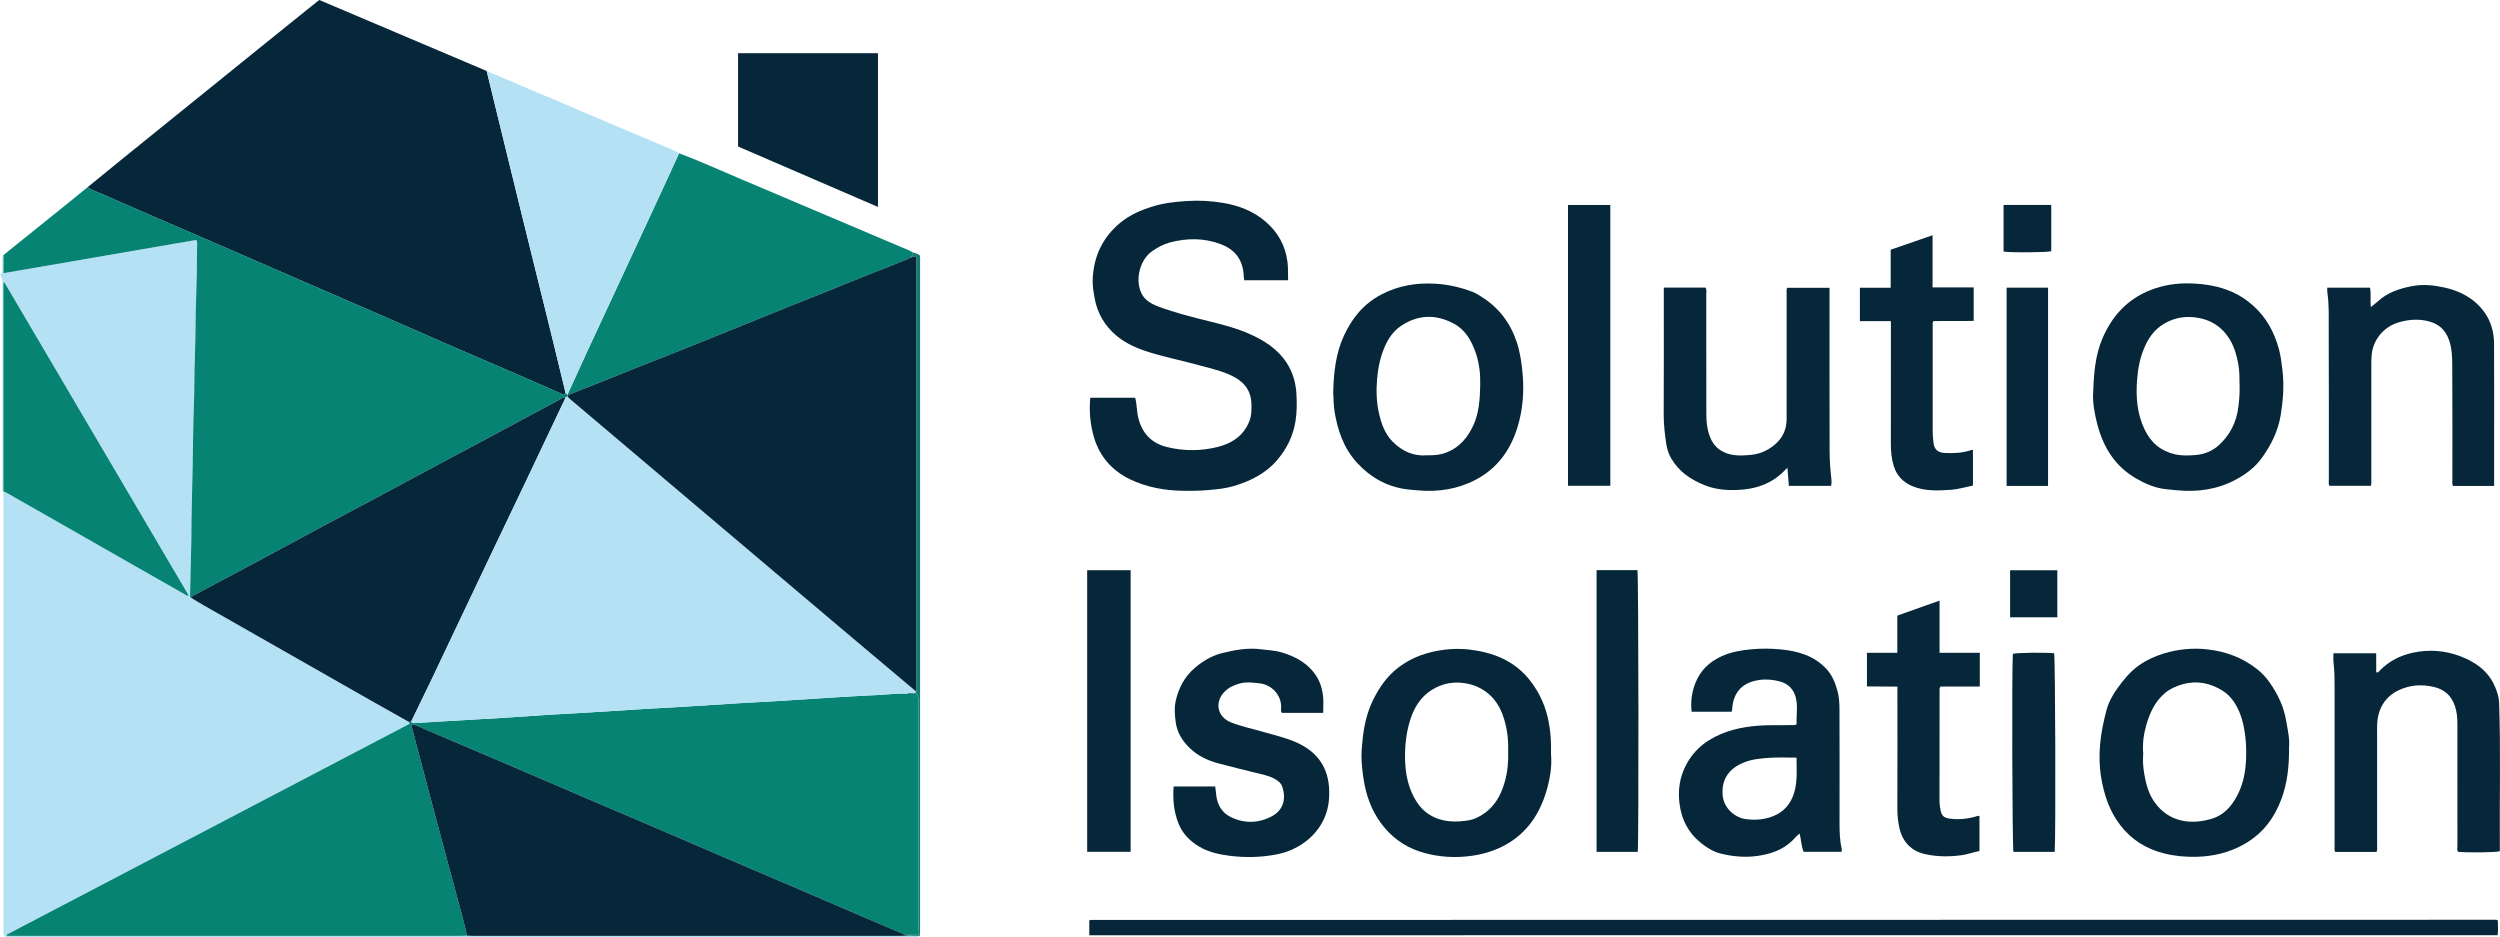 <?xml version="1.0" encoding="UTF-8"?><svg id="Calque_3" xmlns="http://www.w3.org/2000/svg" viewBox="0 0 1035.57 388.21"><defs><style>.cls-1{fill:#062639;}.cls-1,.cls-2,.cls-3,.cls-4,.cls-5{stroke-width:0px;}.cls-2{fill:#07263a;}.cls-3{fill:#b5e1f5;}.cls-4{fill:#167c71;}.cls-5{fill:#068372;}</style></defs><path class="cls-3" d="M381.01,387.67c-.61.78-1.47.48-2.23.48-4.8.02-9.6,0-14.4,0-119.57,0-239.15,0-358.72,0-1.26,0-2.55.24-3.63-.22-.77-.68-.61-1.43-.62-2.14-.01-2.64,0-5.28,0-7.92,0-58.13,0-116.26,0-174.39.64.32,1.3.62,1.92.97,24.35,13.88,48.69,27.76,73.03,41.64.52.3.97.81,1.81.56C52.69,203.38,27.26,160.17,1.82,116.97c-.14.06-.28.12-.41.18v86.33c-.8-.8-.44-1.82-.44-2.73-.02-27.58-.02-55.15-.01-82.73,0-1.45-.02-2.87-.96-4.24,1.18-.77.84-1.94.97-3.03.2-1.7-.58-3.48.47-5.1,0,2.44,0,4.89,0,7.5,26.86-4.63,53.38-9.2,79.86-13.76.54.97.34,1.87.34,2.73-.04,7.18-.13,14.35-.4,21.53-.29,7.81-.21,15.63-.5,23.44-.28,7.41-.19,14.83-.46,22.25-.28,7.73-.35,15.47-.47,23.2-.17,10.29-.56,20.58-.55,30.88,0,.24,0,.48-.01.72-.18,7.58-.35,15.15-.53,22.73,0,.35.08.62.42.76,1.85,1.09,3.68,2.21,5.55,3.28,23,13.1,46,26.21,69.01,39.3,5.19,2.95,10.41,5.86,15.62,8.79.1.28.45.46.31.84-55.64,29.12-111.3,58.24-166.95,87.37.05.15.11.3.16.45.94,0,1.88,0,2.82,0,61.71,0,123.42,0,185.13,0,.88,0,1.76-.05,2.63-.07.8.03,1.6.08,2.39.08,59.08,0,118.16,0,177.24,0,.88,0,1.76-.05,2.63-.08,1.78.03,3.56.05,5.33.08Z"/><path class="cls-1" d="M36.3,77.53c5.19-4.23,10.36-8.48,15.56-12.68,21.19-17.13,42.39-34.25,63.58-51.37,5.33-4.3,10.67-8.59,16.01-12.88.24-.2.5-.37.82-.6,23.13,9.81,46.23,19.61,69.33,29.41,1.37,5.65,2.74,11.3,4.12,16.95,3.61,14.76,7.21,29.53,10.84,44.28,4.18,17.01,8.41,34,12.6,51.01,1.73,7.03,3.42,14.08,5.12,21.12-.11.29-.15.63-.71.8-5.55-2.44-11.23-4.98-16.94-7.45-10.1-4.38-20.23-8.7-30.32-13.08-10.83-4.71-21.63-9.48-32.46-14.2-11.85-5.16-23.71-10.28-35.57-15.43-7.68-3.34-15.35-6.71-23.04-10.04-9-3.9-18.02-7.77-27.02-11.67-8.64-3.74-17.28-7.48-25.88-11.29-2.04-.9-4.21-1.53-6.05-2.86Z"/><path class="cls-5" d="M36.3,77.53c1.83,1.33,4.01,1.96,6.05,2.86,8.61,3.81,17.25,7.55,25.88,11.29,9,3.9,18.02,7.77,27.02,11.67,7.69,3.33,15.35,6.7,23.04,10.04,11.85,5.15,23.72,10.27,35.57,15.43,10.83,4.72,21.63,9.49,32.46,14.2,10.1,4.39,20.22,8.71,30.32,13.08,5.71,2.47,11.39,5.01,16.94,7.45.56-.17.59-.51.71-.8.25.24.51.49.76.74.05.07.11.14.16.2-.04.16-.09.32-.13.48-.24.14-.49.28-.73.42-1.11-.05-1.96.63-2.86,1.11-8.3,4.44-16.59,8.91-24.89,13.36-9.92,5.31-19.85,10.6-29.78,15.91-8.44,4.52-16.87,9.06-25.31,13.57-5.84,3.12-11.71,6.18-17.55,9.31-9.7,5.21-19.38,10.46-29.08,15.67-8.16,4.37-16.34,8.7-24.52,13.04-.5.27-1.01.49-1.22,1.07-.34-.14-.43-.41-.42-.76.18-7.58.35-15.15.53-22.73,0-.24.01-.48.01-.72,0-10.3.39-20.59.55-30.88.13-7.73.19-15.48.47-23.2.27-7.42.18-14.84.46-22.25.3-7.82.21-15.64.5-23.44.27-7.18.36-14.35.4-21.53,0-.86.21-1.76-.34-2.73-26.48,4.56-53,9.13-79.86,13.76,0-2.61,0-5.06,0-7.5,9.34-7.52,18.69-15.05,28.03-22.57,2.28-1.84,4.55-3.7,6.82-5.55Z"/><path class="cls-5" d="M281.29,63.49c8.21,3.06,16.19,6.71,24.26,10.12,22.62,9.55,45.23,19.16,67.83,28.77,1.61.68,3.3,1.22,4.76,2.23.24.92-.51,1.4-.92,2.03-.33.21-.65.47-1.01.61-5.85,2.34-11.71,4.66-17.56,7-9.99,4-19.99,7.99-29.97,12.01-12.94,5.22-25.86,10.5-38.81,15.7-8.13,3.27-16.3,6.45-24.44,9.69-10.08,4.01-20.14,8.04-30.22,12.06-.06-.07-.11-.13-.16-.2,2.68-5.87,5.33-11.75,8.04-17.61,5.49-11.86,11.03-23.7,16.54-35.55,5.01-10.77,10-21.54,14.99-32.32,2.24-4.84,4.46-9.69,6.68-14.54Z"/><path class="cls-1" d="M533.55,116.1h-18.12c-.25-1.12-.24-2.24-.36-3.3-.69-5.85-3.99-9.6-9.29-11.62-6.92-2.64-14-2.63-21.13-.76-2.74.72-5.13,2.06-7.42,3.64-4.85,3.35-7.24,11.5-4.43,17.4,1.37,2.87,4.11,4.42,6.98,5.5,7.16,2.69,14.59,4.53,22,6.35,5.35,1.32,10.69,2.75,15.71,4.97,6.01,2.66,11.57,6.13,15.34,11.79,2.67,4,3.96,8.52,4.2,13.26.18,3.73.21,7.49-.41,11.22-1.01,6.15-3.65,11.48-7.7,16.16-4.77,5.52-11.03,8.58-17.84,10.62-3.35,1-6.87,1.34-10.35,1.65-3.49.32-7.01.38-10.52.32-7.74-.11-15.28-1.43-22.23-4.81-7.32-3.57-12.45-9.35-14.81-17.29-1.57-5.32-2.07-10.77-1.55-16.45h18.59c.79,2.85.6,5.8,1.38,8.67,1.7,6.33,5.64,10.27,11.88,11.78,7,1.69,14.13,1.69,21.07-.1,4.81-1.24,9.19-3.62,11.83-8.25,1.03-1.81,1.81-3.67,1.93-5.8.18-3.21.27-6.42-1.28-9.36-1.81-3.43-4.91-5.31-8.38-6.77-3.99-1.68-8.2-2.57-12.34-3.72-6.75-1.88-13.64-3.23-20.34-5.32-4.83-1.5-9.47-3.5-13.37-6.73-4.99-4.14-8.13-9.46-9.23-15.96-.4-2.36-.82-4.68-.75-7.09.27-9.62,3.99-17.62,11.37-23.78,4.02-3.35,8.8-5.36,13.79-6.88,4.6-1.4,9.32-1.88,14.11-2.18,4.89-.31,9.72-.03,14.5.74,6.62,1.06,12.78,3.41,17.94,7.87,5.09,4.4,8.13,9.89,8.99,16.63.32,2.47.17,4.9.25,7.57Z"/><path class="cls-3" d="M281.29,63.49c-2.23,4.85-4.44,9.7-6.68,14.54-4.99,10.78-9.99,21.55-14.99,32.32-5.51,11.85-11.04,23.69-16.54,35.55-2.71,5.85-5.36,11.74-8.04,17.61-.25-.25-.51-.49-.76-.74-1.71-7.04-3.39-14.08-5.12-21.12-4.19-17-8.41-34-12.6-51.01-3.63-14.76-7.23-29.52-10.84-44.28-1.38-5.65-2.75-11.3-4.12-16.95,4.53,1.83,8.97,3.87,13.47,5.74,3.76,1.56,7.45,3.27,11.25,4.75,3.84,1.5,7.6,3.22,11.39,4.84,4.75,2.03,9.5,4.07,14.26,6.09,6.8,2.88,13.61,5.74,20.41,8.62,3,1.27,6.09,2.36,8.91,4.03Z"/><path class="cls-2" d="M451.21,387.41v-6c.08-.09.13-.15.19-.2.06-.05.12-.14.18-.14,193.93-.03,387.85-.06,581.78-.08.38,0,.8-.11,1.33.34.03,1.88.13,3.92-.09,6.07H451.21Z"/><path class="cls-1" d="M744.22,300.1c-.21-3.84.64-7.77-.47-11.57-.92-3.15-3.16-5.34-6.35-6.22-2.77-.76-5.63-1.05-8.53-.66-6.88.93-10.72,4.77-11.34,11.68-.04.47.07.96-.27,1.5h-16.54c-.48-4.08.05-7.97,1.48-11.72,2.04-5.32,5.78-8.93,11-11.3,3.94-1.78,8.01-2.45,12.23-2.85,4.15-.39,8.29-.35,12.41.06,7.03.71,13.59,2.61,18.65,8.01,2.43,2.59,3.67,5.72,4.6,9.05.72,2.56.86,5.19.87,7.8.06,15.74.04,31.48.02,47.23,0,3.59.11,7.16.93,10.67.07.29-.05.62-.09,1.06h-15.7c-.99-2.34-1.01-4.9-1.64-7.55-1.31.89-2.2,2.13-3.27,3.13-4.04,3.77-8.91,5.38-14.23,6.13-5.21.73-10.34.25-15.39-1.02-3.04-.77-5.68-2.47-8.12-4.44-5.22-4.21-7.97-9.67-8.79-16.33-.7-5.66.14-10.98,2.76-15.94,2.21-4.19,5.35-7.65,9.47-10.2,6.27-3.89,13.14-5.45,20.39-6.02,4.47-.35,8.94-.11,13.4-.25.77-.02,1.58.18,2.51-.29ZM744.17,313.84c-3.88,0-7.49-.19-11.06.06-3.47.24-6.97.5-10.3,1.77-6.46,2.46-9.95,7.02-9.2,14.11.52,4.85,4.82,8.88,9.58,9.53,3.32.45,6.57.27,9.69-.66,4.44-1.33,7.84-4.05,9.68-8.5,2.15-5.2,1.63-10.61,1.61-16.29Z"/><path class="cls-1" d="M642.47,312.37c.46,4.93-.4,10.31-1.95,15.48-2.79,9.3-7.9,17.03-16.61,21.95-4.65,2.63-9.68,4.11-14.92,4.79-6.3.81-12.59.43-18.73-1.2-6.53-1.74-12.12-5.13-16.57-10.32-4.58-5.35-7.21-11.54-8.52-18.42-.61-3.22-.99-6.45-1.16-9.68-.15-2.92.12-5.89.43-8.81.59-5.56,1.8-11.01,4.26-16.06,2.57-5.27,5.83-10,10.61-13.64,5.69-4.33,12.13-6.48,19.13-7.34,4.47-.55,8.85-.4,13.3.39,2.61.47,5.13,1.1,7.6,1.99,7.56,2.75,13.25,7.66,17.34,14.61,4.7,7.99,6.05,16.65,5.79,26.26ZM624.72,311.14c.15-4.78-.41-9.23-1.78-13.61-1.87-6.02-5.38-10.6-11.25-13.16-2.04-.89-4.2-1.36-6.44-1.55-4.35-.38-8.38.63-12.04,2.88-4.87,2.99-7.59,7.63-9.2,12.95-1.6,5.29-2.14,10.75-1.98,16.26.16,5.38,1.15,10.6,3.71,15.39,1.21,2.25,2.71,4.36,4.73,5.97,4.9,3.9,10.58,4.51,16.54,3.74,1.33-.17,2.66-.41,3.93-.94,6.91-2.9,10.55-8.5,12.43-15.38,1.13-4.14,1.53-8.45,1.34-12.55Z"/><path class="cls-1" d="M948.19,309.71c.04,7.66-.68,14.58-3.16,21.25-2.96,7.98-7.79,14.35-15.27,18.63-6.17,3.53-12.81,5.14-19.85,5.32-4.56.11-9.07-.29-13.51-1.41-7.35-1.86-13.44-5.61-18.11-11.68-4.5-5.85-6.71-12.52-7.92-19.7-1.6-9.56-.25-18.86,2.23-28.05.87-3.21,2.49-6.18,4.48-8.94,2.48-3.44,5.07-6.69,8.56-9.24,3.28-2.39,6.87-4.05,10.67-5.2,5.92-1.8,12-2.4,18.19-1.69,7.61.87,14.52,3.47,20.54,8.24,2,1.59,3.74,3.49,5.2,5.59,3.26,4.69,5.71,9.77,6.69,15.42.69,3.98,1.63,7.96,1.24,11.45ZM887.78,312.29c-.26,2.8-.02,5.67.47,8.49.69,4.01,1.75,7.93,4.11,11.33,6,8.65,15.49,9.64,24.1,6.95,4.64-1.45,7.88-5.02,10.16-9.31,2.63-4.95,3.64-10.32,3.79-15.87.08-3.1.01-6.19-.4-9.3-.39-2.94-.93-5.81-1.98-8.58-1.53-4.05-3.79-7.69-7.49-9.97-5.05-3.11-10.56-4.25-16.46-2.58-2.63.74-5.05,1.79-7.18,3.55-4.25,3.52-6.4,8.33-7.86,13.39-1.09,3.8-1.62,7.79-1.25,11.89Z"/><path class="cls-1" d="M867.03,163.15c.28-8.76.93-16.07,3.83-22.89,3.92-9.23,10.26-16.26,19.77-20.04,5.47-2.18,11.19-3.03,17.07-2.81,5.86.21,11.55,1.13,16.95,3.53,3.16,1.4,5.97,3.28,8.57,5.58,5.59,4.93,8.9,11.16,10.81,18.24.74,2.76,1.06,5.6,1.41,8.44.78,6.3.3,12.57-.71,18.77-1.05,6.47-3.9,12.24-7.71,17.58-2.82,3.95-6.55,6.76-10.7,9.02-7.65,4.17-15.92,5.34-24.53,4.51-1.58-.15-3.17-.28-4.75-.46-4.47-.51-8.43-2.26-12.24-4.46-8.59-4.95-13.39-12.66-15.93-22.01-1.28-4.72-2.02-9.5-1.86-12.99ZM927.7,160.01c-.05-3.1.03-6.19-.55-9.29-.67-3.55-1.6-6.95-3.49-10.06-3.39-5.58-8.43-8.59-14.82-9.24-5.07-.52-9.78.66-13.98,3.72-3.07,2.24-5.04,5.28-6.51,8.65-1.87,4.25-2.74,8.73-3.1,13.4-.57,7.19-.03,14.14,3.1,20.72,2.58,5.42,6.72,8.96,12.67,10.29,2.86.64,5.72.5,8.58.27,3.5-.29,6.71-1.59,9.33-3.91,4.78-4.24,7.46-9.61,8.26-15.97.36-2.86.6-5.7.52-8.58Z"/><path class="cls-1" d="M552.25,162.49c.2-8.3,1.08-16.17,4.49-23.54,3.36-7.28,8.21-13.17,15.47-16.97,7.06-3.7,14.5-4.91,22.4-4.45,5.32.31,10.37,1.48,15.32,3.35,1.37.52,2.55,1.31,3.76,2.07,7.1,4.44,11.89,10.69,14.54,18.63,1.45,4.33,2.08,8.77,2.48,13.31.66,7.47.08,14.81-2.08,21.93-2.89,9.5-8.31,17.15-17.33,21.89-7.65,4.01-15.8,5.19-24.32,4.38-1.58-.15-3.16-.24-4.75-.47-8.08-1.19-14.72-5.01-20.14-10.96-5.55-6.1-8.1-13.57-9.34-21.59-.4-2.61-.31-5.24-.52-7.55ZM590.79,188.6c3.18.08,6-.17,8.72-1.3,5.26-2.18,8.57-6.24,10.84-11.23,2.32-5.1,2.64-10.64,2.79-16.11.13-4.67-.29-9.36-1.87-13.86-1.79-5.08-4.27-9.57-9.29-12.18-7.44-3.86-14.67-3.58-21.65,1.08-3.2,2.14-5.27,5.26-6.77,8.72-1.84,4.26-2.76,8.72-3.14,13.39-.38,4.73-.26,9.39.77,13.98.98,4.36,2.47,8.63,5.71,11.89,3.87,3.89,8.55,6.04,13.89,5.63Z"/><path class="cls-1" d="M548.11,295.29h-17.14c-.52-.74-.3-1.56-.28-2.33.1-5.21-4.06-9.34-8.85-9.89-2.79-.32-5.53-.69-8.28.04-2.33.63-4.5,1.6-6.24,3.34-4.34,4.35-3.14,10.51,2.56,12.77,4.3,1.71,8.85,2.64,13.29,3.92,4.67,1.35,9.42,2.44,13.87,4.41,7.92,3.5,12.72,9.44,13.45,18.22.43,5.24-.24,10.33-2.87,15.04-1.86,3.34-4.37,6.06-7.45,8.26-3.48,2.49-7.32,4.09-11.57,4.89-6.42,1.21-12.86,1.34-19.27.53-4.39-.55-8.82-1.54-12.7-3.86-3.76-2.25-6.77-5.32-8.44-9.46-1.97-4.89-2.43-10.01-2.05-15.39h17.24c.15,1.29.28,2.54.44,3.78.51,3.96,2.36,7.09,5.99,8.88,5.68,2.79,11.54,2.59,17-.3,4.75-2.51,6.09-7.24,4.3-12.35-.53-1.52-1.87-2.51-3.32-3.28-2.5-1.33-5.26-1.79-7.96-2.47-5.02-1.26-10.06-2.46-15.06-3.8-4.51-1.21-8.74-3.2-12.07-6.48-2.96-2.92-5.18-6.41-5.71-10.77-.35-2.86-.63-5.68,0-8.53,1.19-5.43,3.63-10.1,7.93-13.79,3.33-2.85,7.02-5.05,11.22-6.11,5.32-1.34,10.73-2.33,16.3-1.6,2.84.37,5.74.46,8.49,1.29,5.86,1.76,11.03,4.57,14.42,9.94,1.6,2.54,2.41,5.38,2.71,8.31.23,2.2.04,4.45.04,6.79Z"/><path class="cls-1" d="M689.19,119.14h17.31c.52.89.28,1.79.28,2.64.02,16.47,0,32.94.03,49.41,0,3.67.34,7.31,1.91,10.7,1.1,2.39,2.83,4.16,5.22,5.33,3.54,1.73,7.28,1.56,11.03,1.24,2.65-.22,5.16-.98,7.47-2.34,4.81-2.84,7.63-6.89,7.63-12.61.01-17.19,0-34.38.01-51.57,0-.86-.15-1.75.18-2.74h17.58c0,.88,0,1.74,0,2.6,0,21.67-.04,43.34.04,65.01.01,3.81.26,7.63.71,11.43.11.94.16,1.91-.12,3.01h-17.47c-.2-2.45-.39-4.85-.6-7.51-1.1,1.07-1.94,1.99-2.89,2.8-6.05,5.18-13.26,6.6-20.97,6.45-3.63-.07-7.14-.7-10.51-2.05-5.68-2.27-10.54-5.55-13.72-10.97-1.11-1.89-1.77-3.93-2.09-6.05-.61-4.09-1.09-8.19-1.07-12.36.09-16.55.04-33.1.04-49.65v-2.77Z"/><path class="cls-1" d="M984.41,352.89h-17.09c-.48-.83-.27-1.64-.27-2.41-.01-21.5,0-43,0-64.5,0-3.91.03-7.81-.45-11.7-.14-1.17-.02-2.37-.02-3.68h17.71v7.87c.9.27,1.15-.37,1.5-.72,3.85-3.93,8.46-6.29,13.88-7.42,6.52-1.36,12.89-.9,19.03,1.35,6.51,2.39,12.06,6.19,14.87,12.94.86,2.05,1.55,4.19,1.63,6.45.72,20.29.13,40.58.31,60.87,0,.23-.06.47-.09.7-1.71.46-13.33.6-17.23.2-.52-.76-.26-1.66-.26-2.5-.02-16.86-.01-33.73-.01-50.59,0-2.4-.2-4.75-.95-7.07-1.46-4.48-4.36-7.16-9.03-8.19-4.95-1.1-9.76-.73-14.23,1.37-5.94,2.8-8.77,7.87-9.04,14.39-.06,1.44-.01,2.88-.01,4.32,0,15.19,0,30.37,0,45.56,0,.86.17,1.75-.23,2.78Z"/><path class="cls-1" d="M1033.13,201.29h-17.02c-.47-.88-.26-1.77-.26-2.61-.01-15.83.05-31.65-.06-47.48-.02-3.31-.13-6.65-1.18-9.91-1.62-5.02-4.99-7.65-10.09-8.53-3.79-.65-7.41-.28-11.05.81-6.08,1.82-10.49,7.2-11.04,13.35-.1,1.11-.16,2.23-.16,3.35,0,16.15,0,32.29-.01,48.44,0,.79.14,1.59-.19,2.53h-17.21c-.37-.81-.19-1.69-.19-2.54-.01-20.54.05-41.08-.05-61.62-.03-5.33.22-10.69-.58-16-.09-.6-.01-1.23-.01-1.93h17.7c.51,2.6,0,5.21.35,8.03,1.05-.85,1.99-1.52,2.83-2.3,4.01-3.72,8.92-5.33,14.16-6.35,4.58-.89,9.13-.41,13.52.57,6.59,1.46,12.42,4.56,16.5,10.21,2.8,3.87,3.99,8.32,4.02,13.02.08,14.3.03,28.6.03,42.9,0,5.27,0,10.54,0,16.07Z"/><path class="cls-1" d="M305.72,60.69V22.05h57.96v63.67c-19.39-8.37-38.65-16.69-57.96-25.03Z"/><path class="cls-1" d="M817.25,186.32v14.81c-3.07.62-6.08,1.55-9.13,1.76-5.33.37-10.75.63-15.84-1.46-3.75-1.54-6.49-4.18-7.78-8.23-.98-3.09-1.27-6.19-1.26-9.4.04-15.99.02-31.97.02-47.96v-2.83h-12.84v-13.82h12.75v-15.75c5.81-2.01,11.43-3.96,17.35-6v21.6h17.03v13.87c-5.51.16-11.06-.02-16.56.1-.66.55-.42,1.23-.42,1.84-.01,14.63-.02,29.26,0,43.88,0,1.59.15,3.18.34,4.76.34,2.74,1.87,4.03,4.92,4.16,3.61.15,7.19-.02,10.65-1.22.21-.07.46-.06.78-.1Z"/><path class="cls-1" d="M773.36,270.41h12.56v-15.41c5.88-2.09,11.56-4.11,17.5-6.21v21.62h16.67v13.96h-16.21c-.65.73-.45,1.4-.45,2.02-.01,15.27,0,30.53-.03,45.8,0,1.05.2,2.06.37,3.07.45,2.64,1.34,3.52,4.08,3.87,3.77.47,7.47.06,11.09-1.07.31-.1.6-.2,1.01-.04v14.5c-2.41.4-4.62,1.32-7,1.67-5.19.76-10.37.75-15.46-.37-5.72-1.26-9.29-4.95-10.66-10.68-.65-2.72-.9-5.48-.89-8.29.05-15.82.02-31.65.02-47.48,0-.87,0-1.74,0-2.95-4.23-.11-8.34,0-12.62-.07v-13.95Z"/><path class="cls-1" d="M450.34,236.2h18v116.64h-18v-116.64Z"/><path class="cls-1" d="M667.04,84.91v116.31h-17.53v-116.31h17.53Z"/><path class="cls-1" d="M661.35,236.17h16.93c.46,1.67.58,113.89.12,116.71h-17.05v-116.71Z"/><path class="cls-1" d="M851.11,352.88h-17.09c-.49-1.79-.7-76.4-.24-82.05,1.72-.47,12.75-.62,17.1-.24.49,1.74.71,76.06.23,82.29Z"/><path class="cls-1" d="M848.36,201.28h-17.16v-82.12h17.16v82.12Z"/><path class="cls-1" d="M849.68,84.9v19.16c-1.56.51-16.62.65-19.75.15v-19.31h19.75Z"/><path class="cls-1" d="M852.2,255.7h-19.56v-19.48h19.56v19.48Z"/><path class="cls-4" d="M377.21,106.63c.41-.63,1.16-1.1.92-2.03,1.05.14,1.96.6,2.83,1.13.29.89.17,1.78.17,2.65,0,92.06,0,184.12,0,276.18,0,1.04-.08,2.07-.12,3.11-1.78-.03-3.56-.05-5.33-.08,0-.11,0-.22-.02-.33h4.7c-.26-1.51.21-2.71.21-3.97-.02-30.77-.02-61.53,0-92.3,0-1.22-.14-2.37-1.04-3.63-1.21,0-2.56,0-3.91,0,.66-.6,1.47-.31,2.22-.39.59-.06,1.27.2,1.69-.47.03-.8.08-1.6.08-2.39,0-58.49,0-116.98,0-175.47,0-.77.23-1.59-.29-2.32-.75-.19-1.38.35-2.1.31Z"/><path class="cls-5" d="M375.61,287.35h3.91c.9,1.26,1.04,2.41,1.04,3.63-.01,30.77-.01,61.53,0,92.3,0,1.26-.47,2.45-.21,3.97-1.69,0-3.19,0-4.7,0-.39-.08-.81-.08-1.16-.23-7.78-3.31-15.55-6.63-23.32-9.96-7.77-3.33-15.52-6.7-23.29-10.03-9.01-3.86-18.04-7.68-27.06-11.54-8.43-3.61-16.83-7.27-25.26-10.88-10.7-4.58-21.42-9.13-32.12-13.71-9.46-4.05-18.9-8.14-28.35-12.18-12.75-5.46-25.5-10.92-38.28-16.31-2.01-.85-3.93-2.03-6.1-2.36-.45.59-.16,1.02-.04,1.47,3.01,11.39,5.98,22.78,9.02,34.16,3.36,12.61,6.81,25.2,10.17,37.81,1.25,4.69,2.66,9.33,3.56,14.1-.88.03-1.76.07-2.63.07-61.71,0-123.42,0-185.13,0-.94,0-1.88,0-2.82,0-.05-.15-.11-.3-.16-.45,55.65-29.13,111.31-58.25,166.95-87.37.14-.38-.21-.57-.31-.84.33-.01.66-.02.99-.03.68.85,1.64.48,2.45.45,3.11-.12,6.21-.36,9.31-.54,4.93-.29,9.86-.58,14.8-.87,3.9-.23,7.81-.42,11.7-.67,6.04-.39,12.08-.86,18.12-1.23,6.28-.39,12.57-.7,18.86-1.09,6.92-.42,13.84-.9,20.76-1.32,6.29-.38,12.57-.69,18.86-1.08,6.92-.42,13.83-.9,20.75-1.32,6.29-.38,12.58-.69,18.86-1.08,6.84-.42,13.68-.9,20.52-1.32,6.44-.39,12.89-.8,19.34-1.08,3.66-.16,7.31-.73,10.99-.47Z"/><path class="cls-1" d="M193.41,387.59c-.9-4.77-2.32-9.42-3.56-14.1-3.36-12.61-6.8-25.2-10.17-37.81-3.04-11.38-6.01-22.77-9.02-34.16-.12-.45-.41-.89.04-1.47,2.17.33,4.09,1.51,6.1,2.36,12.78,5.4,25.53,10.86,38.28,16.31,9.46,4.05,18.9,8.13,28.35,12.18,10.7,4.58,21.42,9.13,32.12,13.71,8.43,3.61,16.83,7.27,25.26,10.88,9.01,3.86,18.04,7.68,27.06,11.54,7.77,3.33,15.52,6.69,23.29,10.03,7.77,3.33,15.54,6.65,23.32,9.96.36.15.78.16,1.16.23.02.11.03.22.02.33-.88.03-1.76.08-2.63.08-59.08,0-118.16,0-177.24,0-.8,0-1.6-.05-2.39-.08Z"/><path class="cls-1" d="M170.3,298.97c-.33.01-.66.02-.99.03-5.21-2.93-10.43-5.83-15.62-8.79-23.01-13.09-46.01-26.19-69.01-39.3-1.87-1.06-3.7-2.18-5.55-3.28.21-.58.72-.81,1.22-1.07,8.18-4.34,16.36-8.67,24.52-13.04,9.71-5.2,19.38-10.46,29.08-15.67,5.84-3.13,11.71-6.19,17.55-9.31,8.44-4.51,16.87-9.06,25.31-13.57,9.92-5.31,19.86-10.59,29.78-15.91,8.3-4.44,16.59-8.92,24.89-13.36.9-.48,1.75-1.16,2.86-1.11-5.78,12.18-11.54,24.36-17.34,36.53-4.39,9.22-8.82,18.42-13.21,27.64-5.42,11.38-10.83,22.76-16.23,34.15-2.77,5.84-5.51,11.69-8.3,17.51-2.96,6.19-5.97,12.36-8.96,18.53Z"/><path class="cls-5" d="M1.41,203.48v-86.33c.14-.06.28-.12.41-.18,25.44,43.2,50.87,86.41,76.35,129.69-.84.26-1.29-.26-1.81-.56-24.34-13.88-48.69-27.76-73.03-41.64-.62-.35-1.28-.65-1.92-.97h0Z"/><path class="cls-3" d="M170.3,298.97c2.99-6.18,5.99-12.34,8.96-18.53,2.79-5.83,5.53-11.68,8.3-17.51,5.41-11.38,10.81-22.77,16.23-34.15,4.39-9.22,8.82-18.42,13.21-27.64,5.79-12.17,11.56-24.35,17.34-36.53.24-.14.49-.28.73-.42.26.3.48.64.78.89,17.21,14.57,34.43,29.14,51.64,43.7,20.2,17.08,40.39,34.17,60.6,51.25,10.47,8.84,20.96,17.65,31.44,26.48-.42.66-1.1.4-1.69.47-.75.08-1.56-.21-2.22.39-3.68-.26-7.33.3-10.99.47-6.45.29-12.9.69-19.34,1.08-6.84.42-13.68.9-20.52,1.32-6.29.38-12.58.7-18.86,1.08-6.92.42-13.83.9-20.75,1.32-6.29.38-12.57.69-18.86,1.08-6.92.42-13.84.9-20.76,1.32-6.29.38-12.57.69-18.86,1.09-6.04.38-12.08.84-18.12,1.23-3.9.25-7.8.44-11.7.67-4.93.28-9.86.57-14.8.87-3.1.18-6.2.42-9.31.54-.81.03-1.77.41-2.45-.45Z"/><path class="cls-1" d="M379.53,286.5c-10.48-8.83-20.97-17.64-31.44-26.48-20.21-17.07-40.4-34.16-60.6-51.25-17.22-14.56-34.43-29.13-51.64-43.7-.3-.25-.52-.59-.78-.89.04-.16.09-.32.13-.48,10.07-4.02,20.14-8.05,30.22-12.06,8.14-3.24,16.31-6.42,24.44-9.69,12.95-5.21,25.87-10.48,38.81-15.7,9.98-4.03,19.98-8.02,29.97-12.01,5.85-2.34,11.71-4.66,17.56-7,.36-.14.67-.41,1.01-.61.72.04,1.35-.5,2.1-.31.52.73.29,1.55.29,2.32.01,58.49,0,116.98,0,175.47,0,.8-.05,1.6-.08,2.39Z"/></svg>